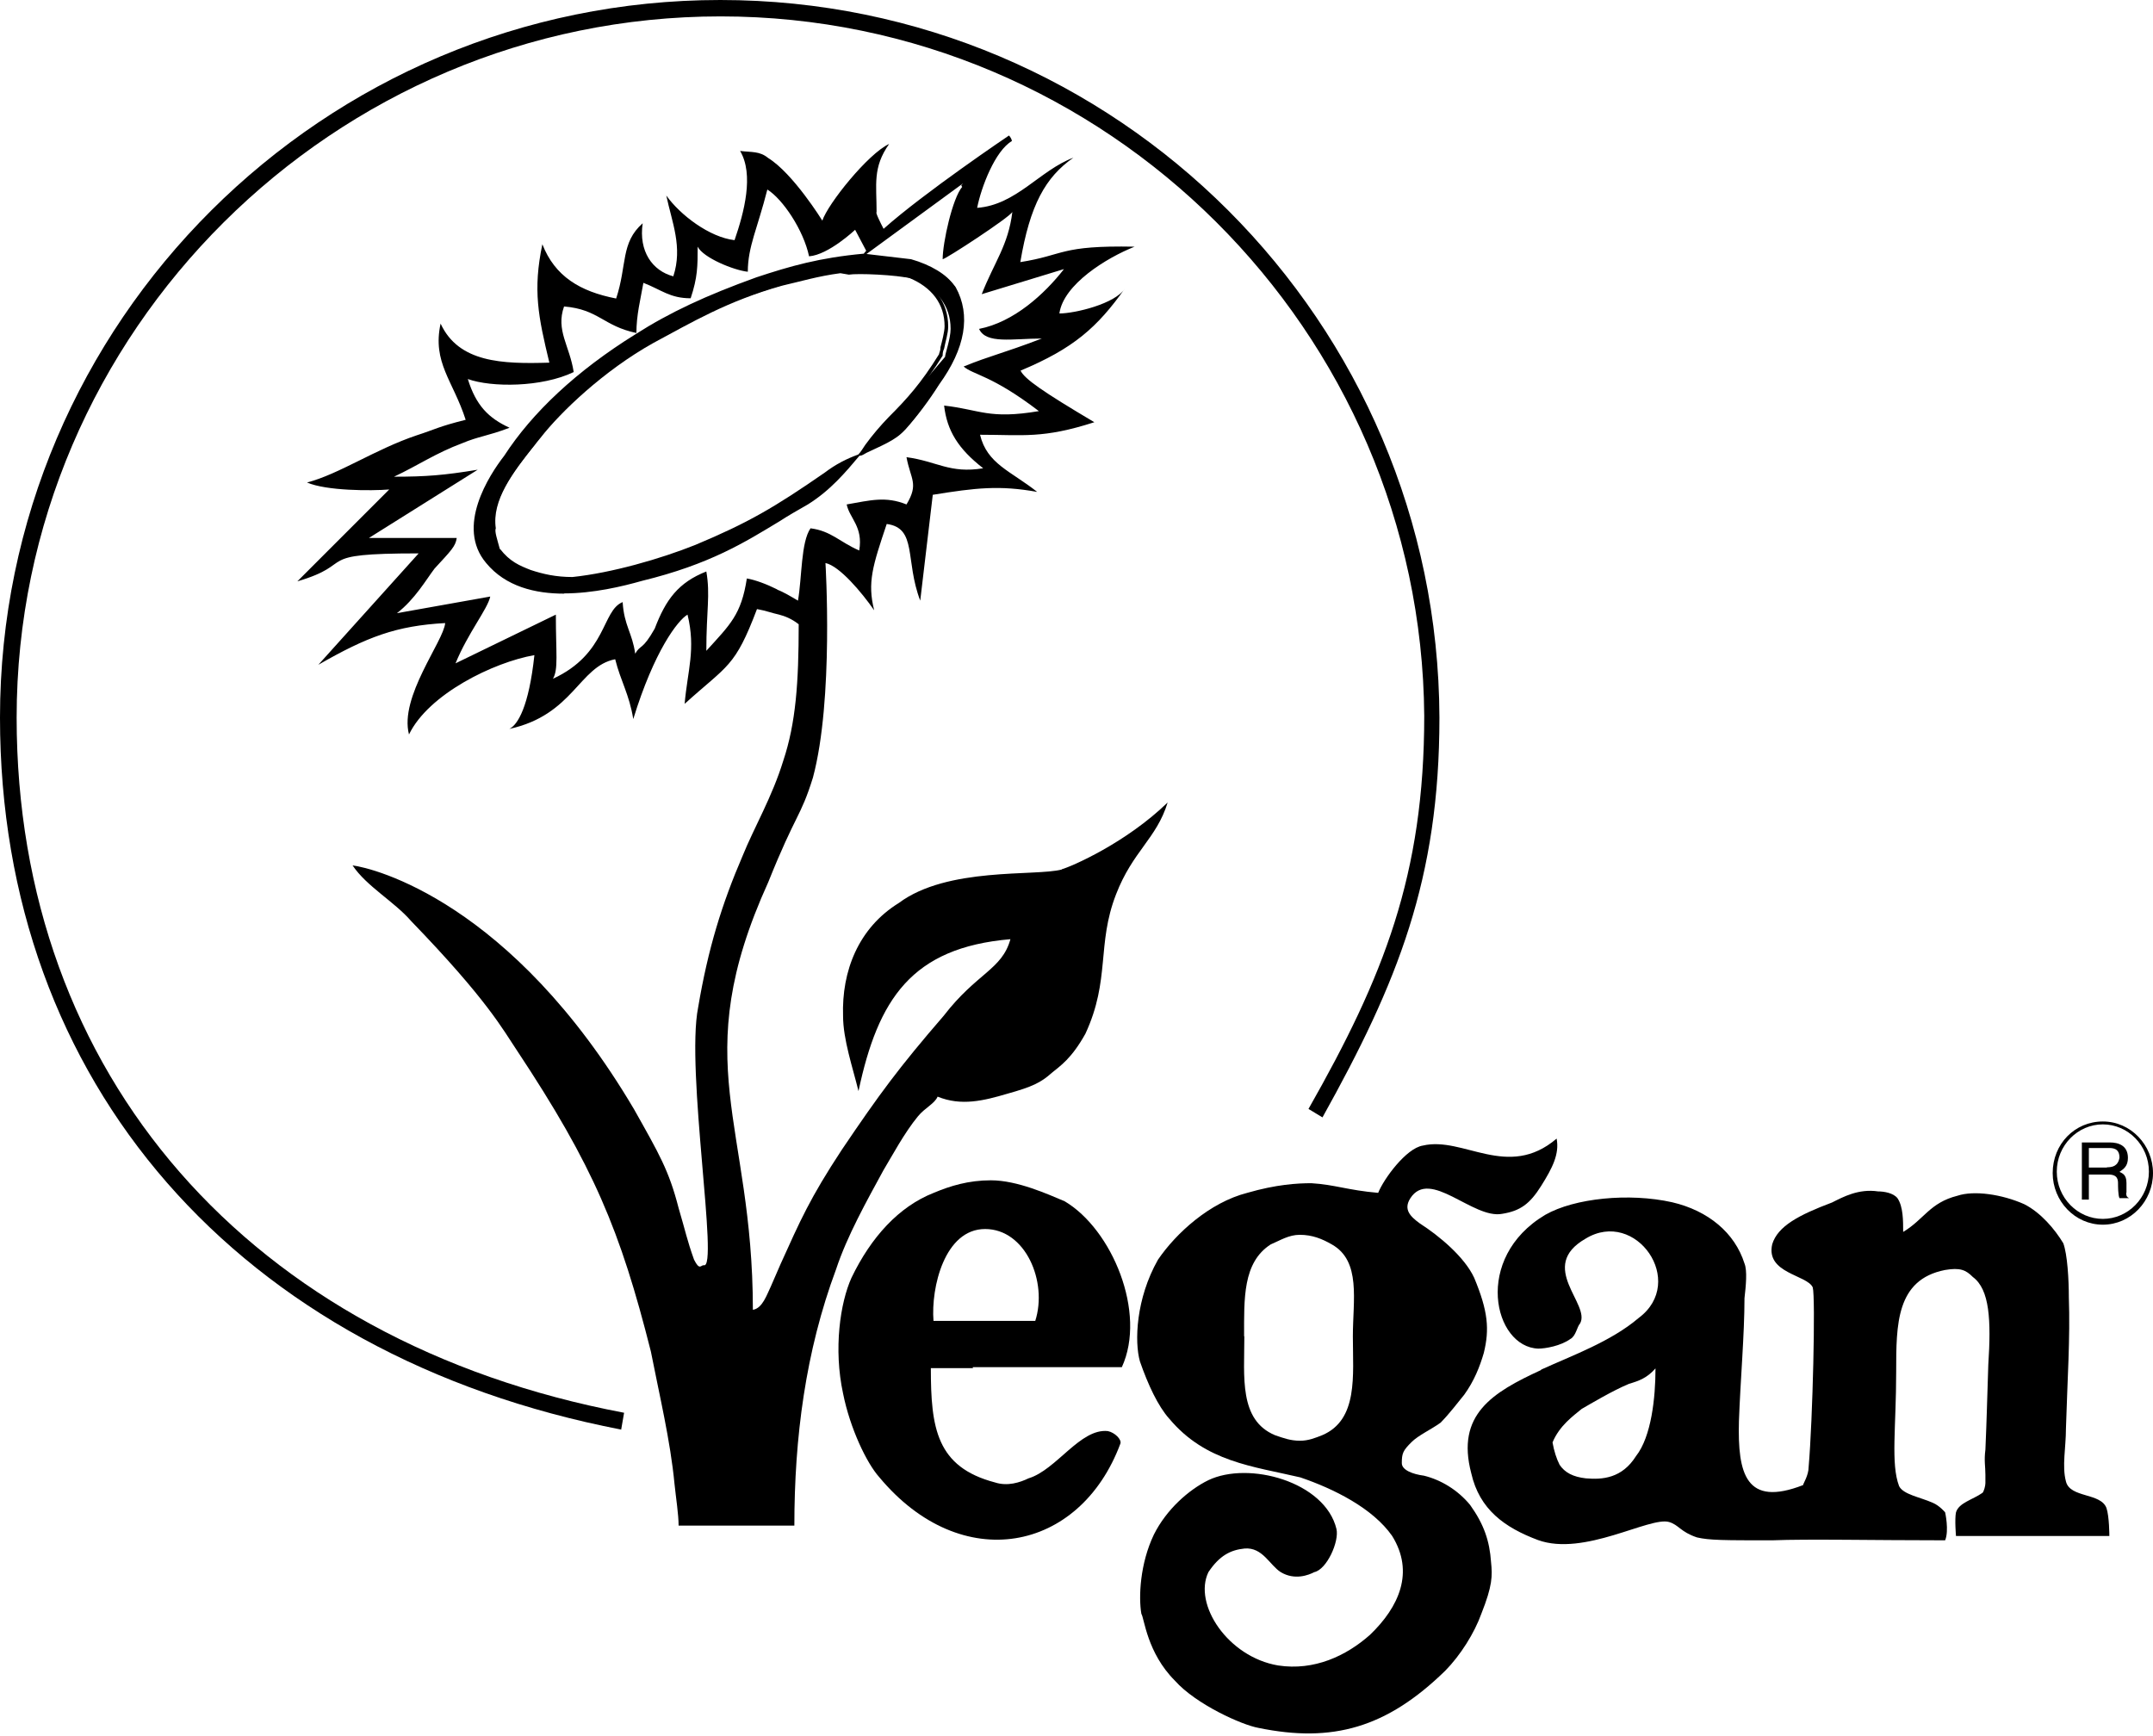 <?xml version="1.0" encoding="UTF-8"?><svg id="uuid-10b10eca-1d61-4717-9dd9-711cb9b9f9fd" xmlns="http://www.w3.org/2000/svg" viewBox="0 0 89.28 72"><rect width="89.28" height="72" fill="none"/><path d="m88.18,49.46v-.4c0-.35-.17-.4-.29-.46.17-.12.35-.23.35-.58,0-.52-.4-.64-.75-.64h-1.16v2.37h.29v-1.04h.81c.4,0,.4.23.4.4,0,.06,0,.46.06.58h.4c-.12-.06-.12-.12-.12-.23Zm-.81-1.04h-.75v-.81h.81c.17,0,.46,0,.46.4-.06.35-.29.4-.52.4Z" fill-rule="evenodd"/><path d="m63.91,56.8c1.27-.58,2.89-1.16,4.04-2.14,2.02-1.5-.12-4.56-2.2-3.29-2.02,1.16.23,2.72-.23,3.52-.12.12-.17.52-.4.64-.4.29-1.04.4-1.33.4-1.85-.06-2.72-3.76.29-5.55,1.21-.69,3.47-.92,5.26-.52,1.5.35,2.6,1.27,3,2.54.12.29.06.92,0,1.44,0,1.5-.17,3.41-.23,5.09-.06,2.2.29,3.58,2.66,2.66,0-.06.23-.4.23-.75.17-1.96.29-7.05.17-7.45-.23-.52-1.96-.58-1.68-1.79.23-.75,1.1-1.21,2.48-1.73.46-.23,1.1-.58,1.91-.46.23,0,.64.06.81.29.23.35.23.92.23,1.39.87-.52,1.1-1.21,2.25-1.5.69-.23,1.85-.06,2.77.35.69.35,1.27,1.04,1.62,1.62.17.46.23,1.5.23,2.25.06,1.68-.06,3.41-.12,5.43,0,.81-.17,1.56,0,2.2.17.69,1.44.46,1.68,1.1.12.35.12,1.16.12,1.16h-6.36s-.06-.69,0-.98c.12-.4.69-.52,1.1-.81.06-.06.12-.29.12-.4v-.35c0-.35-.06-.58,0-1.04.06-1.39.06-1.73.12-3.52.12-1.85.06-3.12-.64-3.64-.29-.29-.52-.4-1.16-.29-2.02.4-2.02,2.25-2.02,4.22,0,2.31-.23,3.81.12,4.74.17.35.87.46,1.39.69.29.12.52.4.52.4,0,0,.17.75,0,1.16-3,0-5.66-.06-7.17,0-2.02,0-2.6,0-3.12-.12-.69-.23-.75-.52-1.16-.64-.81-.23-3.52,1.44-5.43.75-1.39-.52-2.43-1.27-2.77-2.77-.64-2.43.87-3.35,2.89-4.28Zm.75,3.93c.23.35.58.52,1.1.58.69.06,1.5,0,2.08-.92.64-.81.81-2.43.81-3.64-.35.4-.69.52-1.1.64-.69.29-1.56.81-1.96,1.04-.35.29-.92.69-1.21,1.39.06.35.17.69.29.92Z" fill-rule="evenodd"/><path d="m25.77,59.29C9.88,56.22,0,44.9,0,29.76,0,13.35,13.41,0,29.87,0s29.76,13.35,29.82,29.76c0,6.7-1.73,10.98-4.85,16.58l-.58-.35c3.12-5.49,4.8-9.71,4.8-16.3-.12-15.95-13.17-29.01-29.18-29.01S.69,13.75.69,29.76c0,14.79,9.65,25.89,25.19,28.83l-.12.69Z"/><path d="m48.48,58.83c-.46-.52-.87-1.39-1.21-2.37-.23-.81-.17-2.6.75-4.22.75-1.1,2.14-2.37,3.7-2.77,1.21-.35,2.08-.4,2.66-.4.98.06,1.5.29,2.77.4.23-.58,1.16-1.85,1.85-1.96,1.68-.4,3.52,1.44,5.55-.29.12.64-.17,1.21-.64,1.96s-.87,1.04-1.62,1.16c-1.21.23-3-1.91-3.81-.64-.29.46,0,.75.4,1.04.81.52,1.85,1.39,2.25,2.25.58,1.39.64,2.14.4,3.12-.17.58-.4,1.16-.81,1.73-.29.35-.58.75-.98,1.16-.4.29-.92.52-1.21.81-.35.35-.4.46-.4.87,0,.29.46.46.92.52.69.17,1.39.58,1.91,1.21.58.81.81,1.5.87,2.37.06.58.06.98-.4,2.14-.29.81-.87,1.73-1.5,2.37-2.43,2.37-4.68,3-7.74,2.37-.69-.12-2.6-.98-3.47-1.96-1.16-1.16-1.27-2.6-1.39-2.77-.12-.69-.06-2.08.52-3.29.52-1.04,1.44-1.85,2.25-2.25,1.68-.81,4.85.06,5.32,2.02.12.52-.4,1.68-.92,1.79-.23.12-.81.35-1.39,0-.46-.29-.75-1.04-1.5-.98-.58.06-1.04.29-1.5.98-.64,1.33.81,3.52,2.89,3.87,1.5.23,2.83-.4,3.81-1.27,1.21-1.16,1.85-2.6.92-4.1-.81-1.16-2.43-1.96-3.81-2.43-1.96-.46-3.93-.64-5.43-2.43Zm3.12-3.41c0,1.68-.23,3.47,1.27,4.1.35.12.64.23,1.04.23.35,0,.64-.12.92-.23,1.5-.64,1.27-2.48,1.27-4.1,0-1.5.35-3.12-.87-3.81-.4-.23-.81-.4-1.33-.4-.46,0-.81.23-1.21.4-1.16.75-1.1,2.25-1.1,3.81Z" fill-rule="evenodd"/><path d="m40.33,56.74h-1.73c0,2.48.23,4.1,2.66,4.74.52.17,1.04,0,1.39-.17,1.16-.35,2.14-2.08,3.29-1.96.29.06.58.35.52.52-1.68,4.51-6.59,5.49-10,1.39-.52-.58-1.21-2.02-1.5-3.47-.4-1.85-.12-3.76.35-4.8.81-1.68,1.96-2.95,3.41-3.52.69-.29,1.44-.52,2.37-.52,1.1,0,2.37.58,3.06.87,1.96,1.16,3.41,4.62,2.37,6.88h-6.18v.06Zm2.6-1.96c.52-1.62-.4-3.81-2.08-3.81s-2.25,2.43-2.14,3.81h4.22Z" fill-rule="evenodd"/><path d="m36.92,17.28c-1.1,1.21-1.85,2.6-3.41,3.58-1.91,1.04-3.29,2.25-6.82,3.18-1.96.46-4.91,1.1-6.41-.75-1.04-1.21-.29-3,.75-4.33,1.1-1.73,2.89-3.41,5.43-5.03,1.44-.87,2.89-1.62,5.03-2.37,1.44-.46,2.6-.81,4.45-.92l1.96.23c.81.23,1.44.64,1.73,1.04.64,1.16.4,2.54-.69,4.04-.4.64-.92,1.33-1.39,1.85-.69.69-2.08.98-3.24,1.85-2.02,1.39-3.12,2.08-5.37,3-1.5.64-3.58,1.16-5.14,1.39-.69,0-1.21-.12-1.79-.29-.46-.17-.87-.35-1.27-.87-.12-.29-.23-.69-.23-.92-.17-1.27.87-2.54,1.91-3.81.81-1.04,2.6-2.77,4.68-3.93,1.62-.87,3.06-1.73,5.32-2.37.75-.17,1.5-.4,2.43-.52l.35.06c.35-.06,1.96,0,2.66.17.98.4,1.56,1.1,1.56,2.08,0,.4-.23,1.04-.23,1.16-.87,1.04-1.5,1.73-2.25,2.48Z" fill-rule="evenodd"/><path d="m23.4,24.62c-1.21,0-2.43-.29-3.24-1.27-1.27-1.5.12-3.64.75-4.45,1.16-1.79,3-3.52,5.43-5.03,1.44-.92,2.95-1.62,5.03-2.37,1.39-.46,2.6-.81,4.45-.98l1.96.23c.81.23,1.5.64,1.79,1.1.69,1.21.4,2.6-.69,4.16-.46.69-.92,1.33-1.39,1.85-.35.4-.98.64-1.56.92-.12.06-.17.12-.29.12-.58.69-1.21,1.44-2.14,2.02-.4.23-.81.46-1.16.69-1.44.87-2.89,1.79-5.72,2.48-.81.23-2.02.52-3.24.52Zm12.42-13.93c-1.79.12-2.95.46-4.39.92-2.02.75-3.52,1.44-4.97,2.37-2.43,1.5-4.22,3.18-5.37,4.97-.64.81-1.96,2.83-.81,4.28,1.56,1.91,4.68,1.16,6.36.75,2.77-.75,4.22-1.62,5.66-2.48.35-.23.75-.46,1.16-.69.81-.46,1.39-1.1,1.85-1.68-.35.17-.69.35-1.04.64-2.08,1.44-3.18,2.08-5.37,3-1.44.64-3.52,1.16-5.14,1.39-.75,0-1.27-.12-1.79-.29-.52-.17-.92-.4-1.33-.92-.06-.17-.23-.69-.23-.98-.17-1.21.69-2.37,1.62-3.58.06-.12.17-.23.23-.35.92-1.16,2.72-2.83,4.68-3.99l.06-.06c1.56-.87,3.06-1.68,5.26-2.31.17-.06.4-.12.58-.17.58-.17,1.16-.29,1.85-.4l.35.06c.4-.06,1.96,0,2.66.17,1.04.4,1.62,1.21,1.62,2.2,0,.29-.12.64-.17.92-.06.12-.06.23-.06.29-.75,1.21-1.39,1.91-2.14,2.66-.35.35-.64.75-.98,1.16q-.06.06-.12.12c.58-.29,1.16-.52,1.5-.87.46-.52.92-1.16,1.39-1.85,1.1-1.5,1.33-2.83.69-3.99-.29-.4-.92-.81-1.68-1.04l-1.91-.23Zm-15.08,12.08c.4.52.81.69,1.27.87.52.17,1.04.29,1.73.29,1.62-.17,3.64-.75,5.09-1.33,2.2-.92,3.29-1.56,5.37-3,.46-.35.92-.58,1.39-.75.12-.12.17-.23.29-.4.29-.4.64-.81.98-1.16.75-.75,1.33-1.39,2.08-2.6,0-.06.06-.12.06-.29.06-.23.17-.64.17-.87,0-.92-.52-1.62-1.5-2.02-.69-.17-2.25-.23-2.6-.17l-.35-.06c-.64.12-1.21.23-1.79.4-.17.06-.4.12-.58.17-2.2.64-3.7,1.44-5.26,2.31h-.06c-1.96,1.1-3.76,2.77-4.62,3.93-.06.12-.17.23-.23.35-.92,1.16-1.79,2.31-1.62,3.47-.06.12.06.46.17.87Z"/><path d="m87.2,50.79c-1.16,0-2.08-.98-2.08-2.14,0-1.21.92-2.14,2.08-2.14s2.08.98,2.08,2.14-.92,2.14-2.08,2.14Zm0-4.16c-1.04,0-1.91.87-1.91,1.96s.87,1.96,1.91,1.96,1.91-.87,1.91-1.96-.87-1.96-1.91-1.96Z"/><path d="m44.03,36.06c-1.1.29-4.74-.12-6.76,1.39-1.68,1.04-2.37,2.83-2.31,4.68,0,.98.4,2.14.64,3.12.81-3.81,2.2-5.95,6.3-6.3-.35,1.27-1.39,1.39-2.77,3.18-1.85,2.14-2.66,3.24-4.22,5.55-1.33,2.02-1.73,2.95-2.54,4.74,0,0-.17.4-.4.92-.17.35-.35.92-.75.98,0-7.8-2.77-10.23.64-17.74,1.16-2.89,1.33-2.66,1.85-4.33.87-3.24.52-8.9.52-8.9.58.12,1.5,1.21,2.02,1.96-.29-1.16-.06-1.85.52-3.58,1.27.17.75,1.5,1.39,3.18l.52-4.39c1.79-.29,2.77-.4,4.33-.12-1.1-.87-2.08-1.16-2.37-2.37,1.79,0,2.6.17,4.74-.52-2.14-1.27-2.89-1.79-3.06-2.14,2.2-.92,3.18-1.79,4.33-3.41-.4.64-2.08,1.04-2.72,1.04.17-1.21,1.96-2.31,3.12-2.77-3.12-.06-2.89.35-4.74.64.4-2.37,1.04-3.52,2.2-4.33-1.39.52-2.37,1.96-3.99,2.08.17-.87.75-2.37,1.44-2.77,0-.06-.06-.17-.12-.23,0,0-3.52,2.37-5.2,3.87-.12-.23-.35-.69-.29-.69,0-1.16-.17-1.85.52-2.83-.87.4-2.54,2.48-2.77,3.18,0,0-1.21-1.96-2.25-2.6-.35-.29-.69-.23-1.16-.29.58.98.17,2.54-.23,3.7-1.04-.12-2.25-1.04-2.83-1.85.23,1.1.69,2.14.29,3.35-.87-.23-1.44-1.04-1.27-2.2-.92.81-.64,1.73-1.1,3.12-1.5-.29-2.54-.92-3.06-2.25-.4,1.91-.17,3,.29,4.91-1.96.06-3.76,0-4.51-1.62-.35,1.62.52,2.37,1.04,3.99-1.16.29-1.27.4-2.02.64-1.73.58-3.24,1.62-4.56,1.96.81.35,2.66.35,3.41.29l-3.81,3.81c2.54-.75.52-1.16,5.03-1.16l-4.16,4.62c2.02-1.16,3.24-1.62,5.26-1.73-.06.75-1.91,3.06-1.5,4.62.81-1.68,3.52-3,5.2-3.29-.23,2.14-.69,2.89-1.04,3.06,2.66-.58,2.89-2.6,4.39-2.89.23.92.58,1.44.75,2.48.87-2.83,1.85-4.1,2.25-4.33.35,1.44,0,2.31-.12,3.7,1.79-1.62,2.08-1.5,3-3.93.35.06.64.17.92.23.23.06.52.17.81.4,0,2.43-.12,4.1-.64,5.66-.46,1.5-1.21,2.77-1.68,3.93-.87,2.02-1.44,3.87-1.85,6.3-.52,2.6.87,10.92.23,10.69-.12,0-.17.23-.4-.23-.29-.81-.35-1.16-.64-2.14-.4-1.56-.81-2.25-1.85-4.1-5.09-8.61-10.81-10-11.67-10.11.58.87,1.73,1.5,2.43,2.31,3.18,3.29,3.81,4.51,4.39,5.37,3.18,4.8,4.28,7.45,5.55,12.48.35,1.79.81,3.7.98,5.49.06.58.17,1.27.17,1.73h4.8c0-3.64.46-7.22,1.73-10.63.46-1.39,1.27-2.83,1.96-4.1.35-.58.87-1.56,1.44-2.25.29-.35.69-.52.81-.81.98.4,1.91.17,2.89-.12,1.04-.29,1.39-.46,1.85-.87.35-.29.81-.58,1.39-1.62,1.04-2.25.46-3.7,1.27-5.78.69-1.79,1.68-2.31,2.14-3.81-1.73,1.68-3.99,2.66-4.39,2.77Zm-11.79-11.61c-.46-.23-.92-.4-1.27-.46-.23,1.5-.69,1.91-1.68,3,0-1.68.17-2.31,0-3.29-1.16.46-1.68,1.16-2.14,2.37-.52.92-.58.64-.81,1.04-.12-.87-.46-1.16-.52-2.14-.87.35-.64,2.14-2.89,3.18.23-.4.12-1.04.12-2.66l-4.16,2.02c.52-1.27,1.33-2.25,1.44-2.77l-3.87.69c.75-.58,1.21-1.39,1.56-1.85.69-.75.87-.92.92-1.27h-3.64l4.51-2.83c-1.39.23-2.14.29-3.47.29.98-.46,1.73-.98,2.83-1.39.69-.29,1.04-.29,1.96-.64-.87-.4-1.39-.92-1.73-2.02.98.35,3.06.35,4.39-.29-.17-1.1-.75-1.73-.4-2.72,1.44.12,1.62.81,3,1.1,0-.75.17-1.39.29-2.08.75.29,1.1.64,1.96.64.29-.87.29-1.33.29-2.14.23.46,1.5.98,2.08,1.04,0-1.04.4-1.79.81-3.41.64.4,1.5,1.68,1.73,2.77.81-.06,1.91-1.1,1.91-1.1l.46.87c-.12.12-.12.17-.12.23l4.1-3c.12,0-.12,0,0,.12-.4.46-.81,2.31-.81,3,.12,0,2.77-1.73,2.89-1.96-.17,1.39-.75,2.08-1.27,3.41l3.41-1.04c-.81,1.04-2.08,2.2-3.52,2.48.29.64,1.39.4,2.6.4-1.68.64-2.08.69-3.24,1.16.4.35,1.16.35,3.12,1.85-2.08.35-2.43-.06-3.93-.23.12,1.04.58,1.79,1.62,2.6-1.39.23-1.91-.29-3.18-.46.17.92.52,1.1,0,1.96-.87-.35-1.5-.17-2.48,0,.12.58.69.92.52,1.91-.81-.35-1.16-.81-2.02-.92-.4.58-.35,2.02-.52,3-.29-.17-.58-.35-.87-.46Z" fill-rule="evenodd"/></svg>